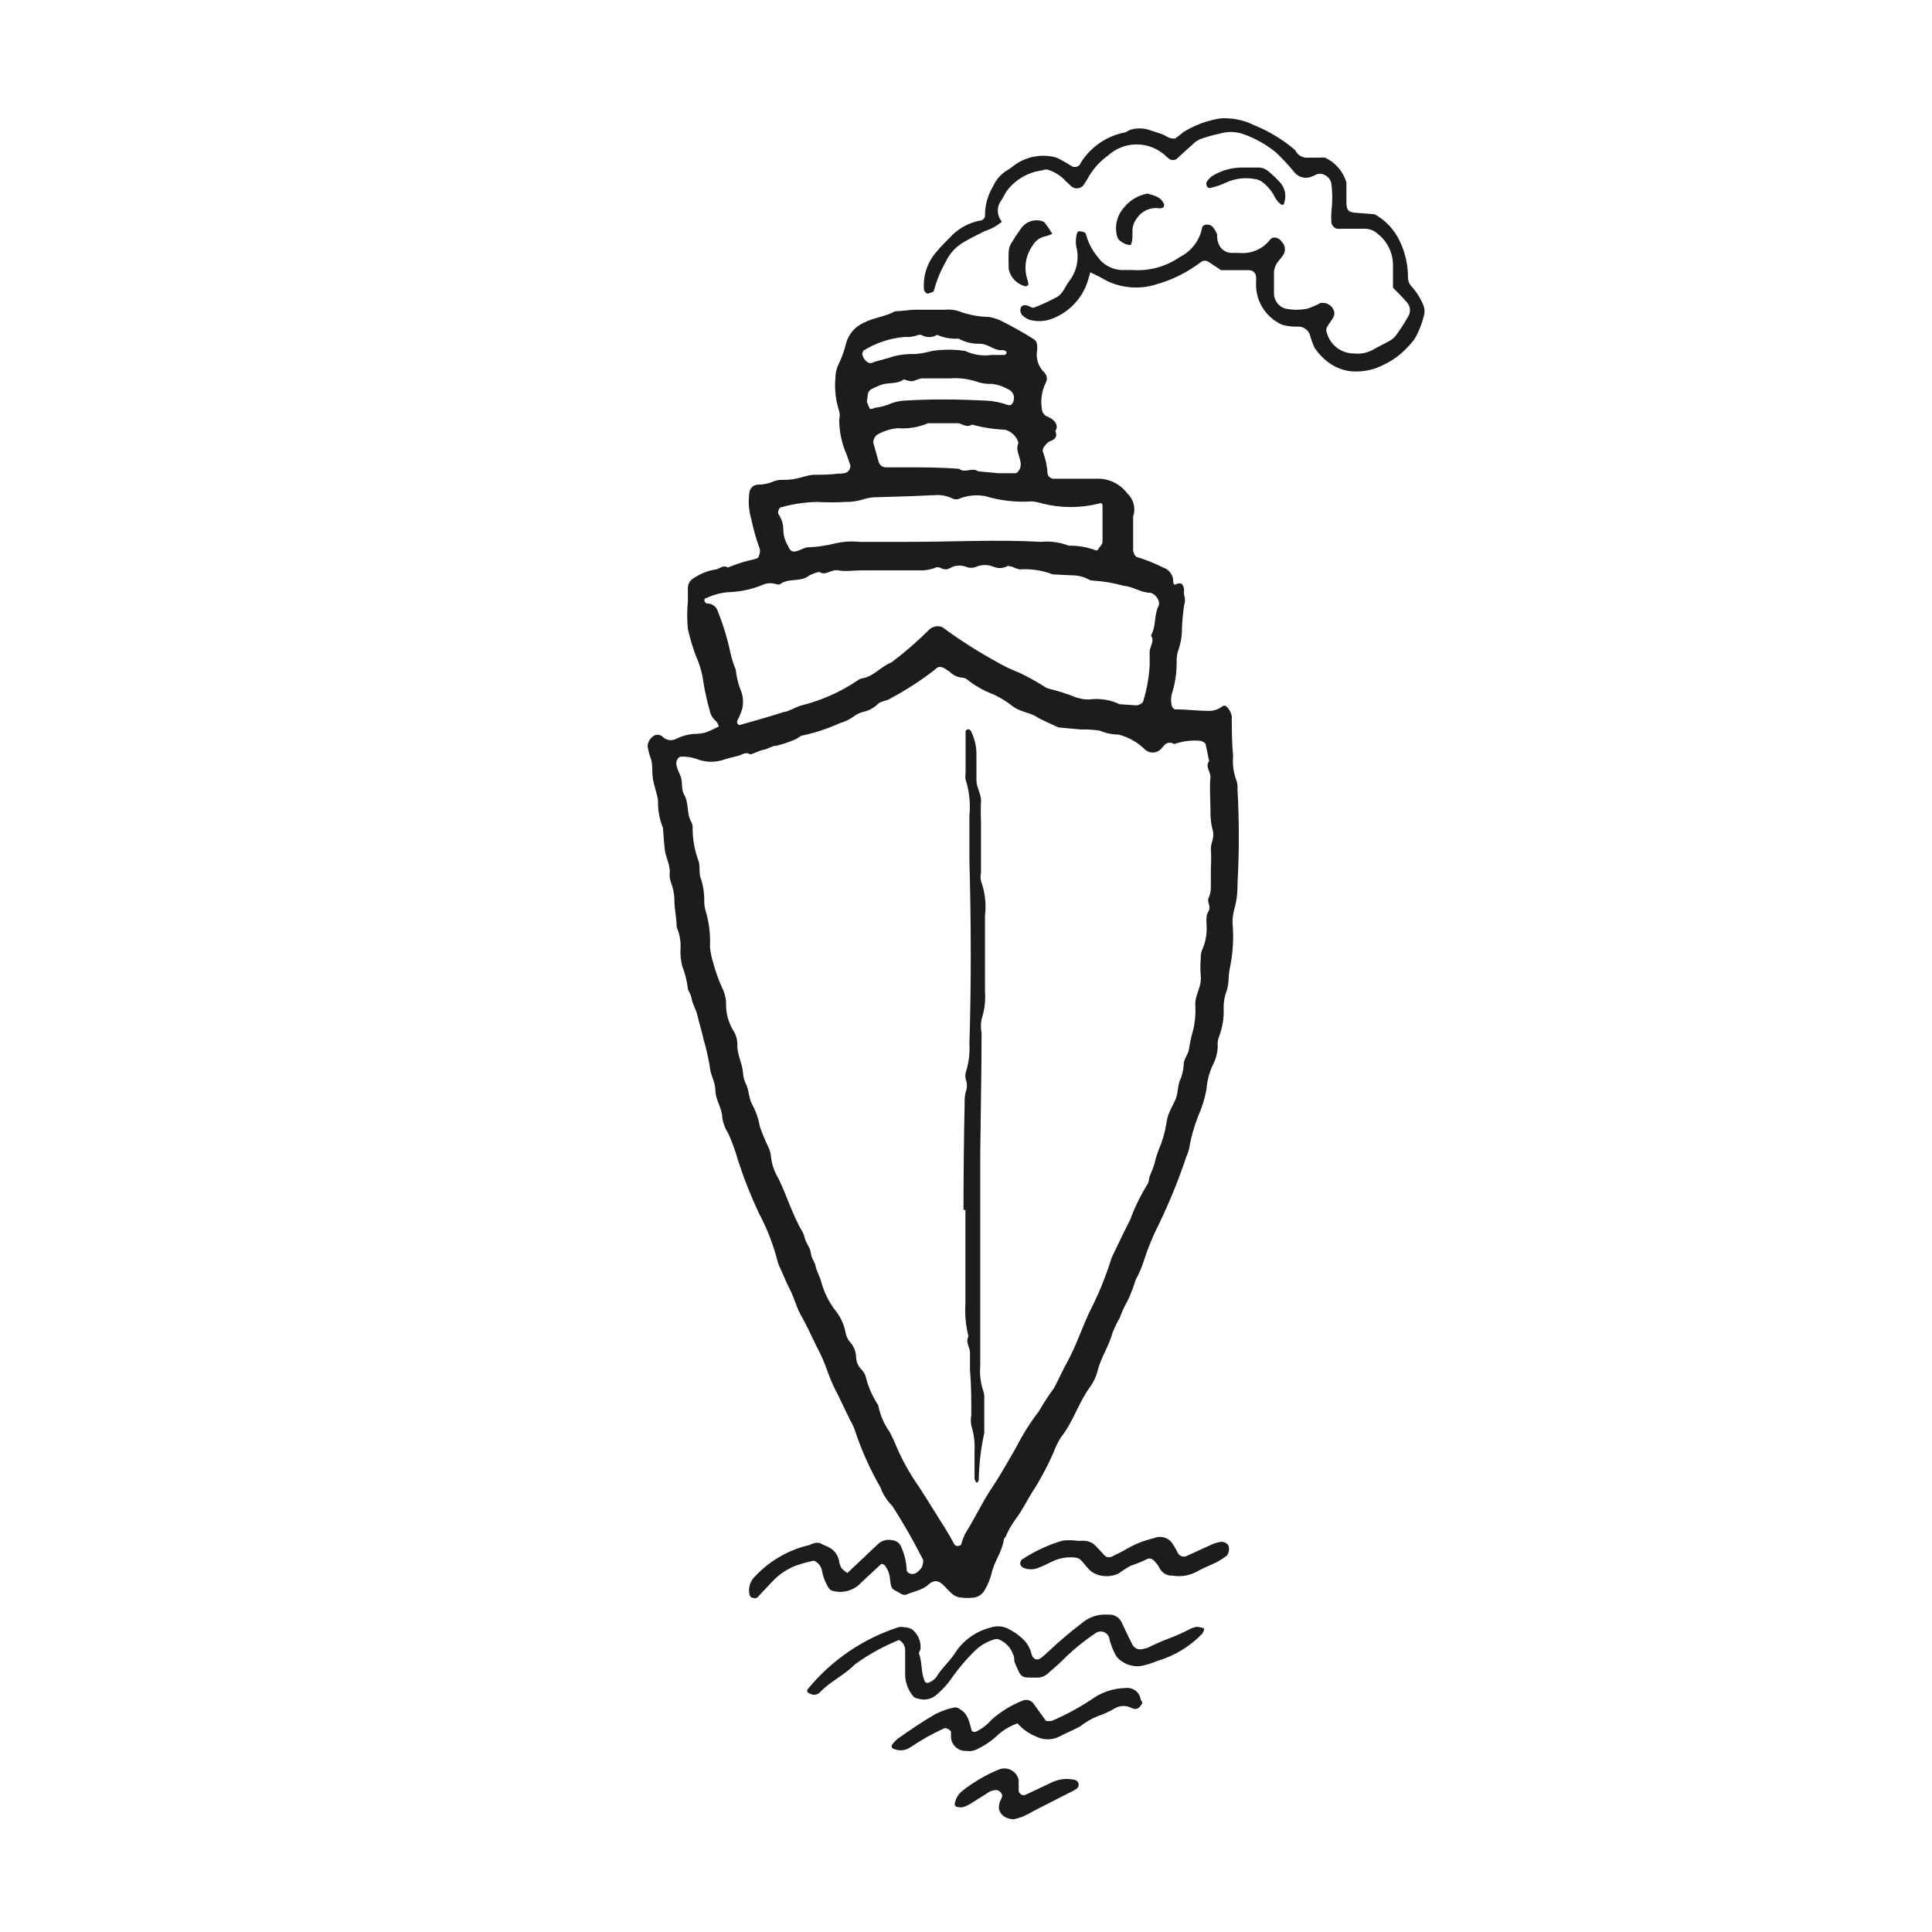 <?xml version="1.0" encoding="UTF-8"?>
<!-- Uploaded to: ICON Repo, www.svgrepo.com, Generator: ICON Repo Mixer Tools -->
<svg width="800px" height="800px" version="1.1" viewBox="144 144 512 512" xmlns="http://www.w3.org/2000/svg">
 <g fill="#1c1c1a">
  <path d="m359.7 557.59c-1.711 0.355-3.394 0.824-5.039 1.41-2.316 0.949-4.398 2.391-6.098 4.234-1.16 1.309-2.418 2.519-3.578 3.828h0.004c-0.309 0.43-0.871 0.594-1.363 0.402-0.754 0-1.059-0.656-1.109-1.664h0.004c-0.113-1.508 0.461-2.988 1.559-4.027 3.762-4.031 8.609-6.887 13.957-8.215 0.504 0 0.906-0.402 1.41-0.504 0.676-0.289 1.441-0.289 2.117 0 0.656 0.402 1.359 0.605 2.016 0.957 1.367 0.66 2.367 1.898 2.719 3.375 0.102 0.738 0.32 1.453 0.656 2.117 0.469 0.531 1.012 0.988 1.613 1.359l8.262-7.809c0.957-0.816 2.238-1.148 3.477-0.906 0.988 0.047 1.883 0.598 2.367 1.461 0.961 2.019 1.512 4.215 1.613 6.449 0 0.906 1.512 1.359 2.367 0.855 0.215-0.109 0.418-0.246 0.605-0.402 0.387-0.316 0.727-0.691 1.004-1.109 0.199-0.426 0.32-0.887 0.355-1.359 0.062-0.23 0.062-0.473 0-0.703-2.461-4.875-5.168-9.617-8.113-14.211-1.434-1.418-2.535-3.137-3.223-5.035-2.766-4.793-5.027-9.859-6.75-15.117-0.336-0.926-0.758-1.82-1.262-2.668-1.059-2.215-2.168-4.484-3.223-6.699-1.066-1.961-1.977-3.996-2.723-6.098-0.797-2.348-1.789-4.621-2.973-6.801-1.41-2.922-2.769-5.844-4.332-8.613-1.059-1.965-1.562-4.18-2.57-6.144-1.008-1.965-1.664-3.629-2.469-5.391v-0.004c-0.348-0.66-0.637-1.352-0.855-2.066-1.141-4.539-2.832-8.922-5.039-13.047-2.144-4.562-3.996-9.258-5.539-14.059-0.668-2.375-1.508-4.699-2.519-6.953-0.812-1.254-1.363-2.656-1.613-4.129 0-2.57-1.762-4.684-1.812-7.203-0.051-2.519-1.359-4.231-1.512-6.5-0.406-2.453-0.961-4.875-1.664-7.258-0.453-2.168-1.16-4.281-1.664-6.449-0.301-1.41-1.211-2.672-1.461-4.18-0.25-1.512-0.855-1.812-1.008-2.769h0.004c-0.262-2.039-0.77-4.035-1.512-5.945-0.363-1.449-0.516-2.941-0.453-4.434 0.152-2.004-0.195-4.012-1.008-5.844 0-2.215-0.504-4.434-0.605-6.699v-0.004c0.039-1.719-0.254-3.43-0.855-5.039-0.367-0.926-0.488-1.934-0.355-2.922 0-2.117-1.059-3.828-1.309-5.742-0.25-1.914-0.352-3.981-0.504-5.945-0.949-2.297-1.398-4.769-1.309-7.254-0.301-1.965-1.059-3.828-1.359-5.742-0.301-1.914 0-3.477-0.453-5.039h-0.004c-0.438-1.16-0.758-2.356-0.957-3.578 0.078-1.258 0.828-2.375 1.965-2.922 0.719-0.266 1.523-0.086 2.066 0.453 0.93 0.895 2.316 1.117 3.477 0.555 1.562-0.805 3.281-1.27 5.039-1.359 0.988 0.008 1.973-0.129 2.922-0.402 1.168-0.457 2.312-0.98 3.426-1.562-0.129-0.453-0.332-0.879-0.605-1.262-0.988-0.773-1.652-1.887-1.863-3.121-0.676-2.371-1.215-4.773-1.613-7.207-0.305-2.457-0.984-4.852-2.016-7.102-0.859-2.32-1.566-4.691-2.113-7.106-0.242-2.481-0.242-4.977 0-7.457v-3.727c0.105-1.012 0.711-1.898 1.609-2.367 1.656-1.117 3.527-1.871 5.492-2.219 1.16 0 2.117-1.41 3.477-0.555 1.359-0.504 2.719-1.059 4.133-1.461 1.41-0.402 2.418-0.555 3.578-0.957 0.352 0 0.605-0.754 0.707-1.211l-0.004 0.004c0.156-0.477 0.156-0.988 0-1.461-0.93-2.562-1.668-5.191-2.219-7.859-0.633-2.156-0.801-4.422-0.504-6.652 0-1.289 1.031-2.34 2.32-2.367 1.238 0.008 2.469-0.215 3.625-0.656 0.668-0.312 1.383-0.516 2.117-0.602 1.461 0 2.973 0 4.484-0.352 1.512-0.352 2.871-0.855 4.332-1.008 2.215 0 4.484 0 6.699-0.301 0.754 0 1.461 0 2.215-0.301l0.004-0.004c0.629-0.387 1.012-1.074 1.008-1.816-0.301-0.957-0.656-1.863-0.957-2.82-1.32-2.949-2.008-6.141-2.016-9.371 0.18-0.727 0.18-1.488 0-2.215-0.93-2.84-1.273-5.84-1.008-8.816 0.008-1.238 0.281-2.457 0.805-3.578 0.867-1.77 1.543-3.629 2.016-5.543 0.629-2.441 2.336-4.465 4.637-5.492 2.672-1.41 5.742-1.613 8.363-3.074 1.715 0 3.477-0.352 5.039-0.402h8.211c1.242-0.133 2.496 0.004 3.676 0.406 2.566 0.957 5.273 1.469 8.012 1.508 0.969 0.188 1.914 0.473 2.82 0.859 3.09 1.527 6.098 3.207 9.02 5.035 0.406 0.27 0.695 0.688 0.805 1.16 0.125 0.734 0.125 1.484 0 2.219-0.238 2.019 0.488 4.039 1.965 5.441 0.742 0.73 0.887 1.875 0.355 2.769-1.094 2.234-1.43 4.762-0.957 7.203 0.117 0.746 0.613 1.375 1.309 1.664 0.457 0.195 0.895 0.43 1.309 0.703 1.008 0.805 1.762 1.812 0.906 3.176 0.605 1.41 0 2.215-1.359 2.672-0.453 0.199-0.852 0.512-1.156 0.906-0.504 0.555-1.059 1.309-0.754 2.016h-0.004c0.707 1.836 1.113 3.773 1.211 5.742 0.176 0.73 0.809 1.266 1.559 1.309h11.188c3.289-0.199 6.457 1.281 8.414 3.93 1.66 1.539 2.25 3.91 1.512 6.047v8.969c0 0.656 0.555 1.715 1.059 1.812h-0.004c2.371 0.738 4.68 1.664 6.902 2.769 1.684 0.551 2.781 2.164 2.672 3.93 0 0 0 0.402 0.352 0.656 0.441-0.227 0.918-0.363 1.41-0.402 0.805 0 0.957 0.957 1.109 1.613-0.047 0.484-0.047 0.973 0 1.461 0.32 0.91 0.32 1.906 0 2.82-0.285 1.969-0.469 3.953-0.555 5.945 0.027 1.988-0.297 3.965-0.957 5.844-0.328 0.938-0.484 1.93-0.453 2.922 0.051 2.992-0.391 5.969-1.309 8.816-0.23 0.961-0.23 1.961 0 2.922 0 0.402 0.555 1.059 0.855 1.059 2.973 0 5.945 0.402 8.918 0.402 1.266 0.043 2.512-0.348 3.527-1.109 0.504-0.402 0.855-0.352 1.258 0 0.727 0.684 1.207 1.586 1.359 2.57 0 3.477 0 6.953 0.352 10.48h0.004c-0.207 2.238 0.102 4.496 0.906 6.598 0.23 0.715 0.312 1.469 0.25 2.219 0.469 8.391 0.469 16.801 0 25.191 0.047 2.246-0.242 4.488-0.855 6.648-0.332 1.199-0.484 2.438-0.453 3.68 0.34 3.785 0.133 7.606-0.605 11.336-0.266 1.207-0.418 2.438-0.453 3.676-0.039 0.992-0.207 1.977-0.504 2.922-0.543 1.398-0.816 2.887-0.805 4.383 0.145 2.734-0.305 5.465-1.312 8.012-0.246 0.711-0.332 1.469-0.25 2.215-0.027 1.762-0.477 3.488-1.309 5.039-0.941 2.016-1.504 4.184-1.664 6.398-0.445 2.43-1.172 4.797-2.168 7.055-1.113 2.758-1.926 5.629-2.418 8.562-0.156 0.73-0.391 1.441-0.703 2.117-2.039 6.109-4.465 12.082-7.254 17.887-1.66 3.234-3.043 6.606-4.133 10.074-0.531 1.645-1.223 3.231-2.066 4.738-0.574 1.895-1.281 3.746-2.117 5.539-0.859 1.496-1.586 3.062-2.164 4.688-0.746 1.27-1.387 2.602-1.914 3.981-0.906 3.375-2.922 6.297-3.828 9.621-0.387 1.688-1.105 3.281-2.117 4.688-3.125 4.281-4.484 9.32-7.66 13.25-0.797 1.25-1.457 2.582-1.965 3.981-1.383 3.176-2.984 6.258-4.785 9.219-1.965 2.871-3.375 6.047-5.492 8.816-0.859 1.203-1.602 2.484-2.215 3.828 0 0.453-0.656 0.855-0.707 1.309-0.453 3.273-2.621 5.894-3.273 9.07-0.387 1.422-0.941 2.793-1.664 4.082-0.551 1.152-1.617 1.973-2.871 2.215-1.223 0.152-2.457 0.152-3.676 0-0.738-0.066-1.438-0.348-2.016-0.805-0.957-0.754-1.762-1.762-2.672-2.621-0.906-0.855-2.215-1.512-3.828 0-1.613 1.512-4.031 1.812-6.047 2.719-0.301 0-0.957 0-1.309-0.352-2.215-1.359-2.469-0.656-2.82-3.879-0.09-1.238-0.523-2.426-1.262-3.426-0.352-0.453-0.906-0.707-1.211-0.402-1.613 1.512-3.273 3.074-5.039 4.684h0.004c-1.852 2.117-4.723 3.027-7.457 2.371-0.48-0.07-0.914-0.324-1.207-0.707-0.984-1.527-1.637-3.242-1.918-5.039-0.312-1.039-1.066-1.887-2.062-2.316zm64.789-220.82-0.656-0.301c-1.762-0.855-3.629-1.562-5.34-2.621-1.715-1.059-4.231-1.211-6.098-2.672v0.004c-1.555-1.227-3.246-2.273-5.035-3.125-2.551-0.941-4.93-2.285-7.055-3.981-0.391-0.305-0.867-0.48-1.359-0.504-1.25-0.094-2.414-0.652-3.277-1.562l-0.703-0.453c-1.41-1.008-2.266-1.16-3.324 0-3.707 2.871-7.648 5.414-11.789 7.609-0.957 0.656-2.418 0.555-3.324 1.512h-0.004c-1.09 1.031-2.453 1.73-3.93 2.016-0.949 0.285-1.836 0.746-2.617 1.359-1.016 0.699-2.141 1.23-3.328 1.562-3.152 1.422-6.445 2.519-9.824 3.273-0.707 0-1.258 0.754-1.965 1.008-1.621 0.73-3.305 1.301-5.035 1.711-1.211 0-2.316 0.906-3.527 1.109-1.211 0.203-2.266 0.957-3.477 1.211-1.309-0.855-2.316 0.25-3.477 0.453-1.207 0.254-2.402 0.574-3.578 0.957-2.141 0.719-4.457 0.719-6.598 0-1.16-0.457-2.387-0.727-3.629-0.809h-1.109c-0.605 0-1.16 0.906-1.211 1.562 0 1.613 0.957 2.769 1.309 4.18 0.352 1.41 0 3.023 0.805 4.383 1.309 2.215 0.555 5.039 1.863 7.152l0.008 0.004c0.234 0.453 0.355 0.953 0.352 1.461-0.031 2.992 0.48 5.961 1.512 8.766 0.605 1.562 0 3.477 0.754 5.039 0.59 1.891 0.863 3.867 0.809 5.844 0.004 0.75 0.105 1.496 0.301 2.219 0.973 3.18 1.383 6.504 1.211 9.824 0.152 1.473 0.457 2.922 0.906 4.332 0.574 2.137 1.312 4.227 2.215 6.246 0.695 1.309 1.09 2.754 1.16 4.234-0.09 2.484 0.523 4.945 1.762 7.102 0.863 1.238 1.289 2.727 1.211 4.234 0 2.57 1.359 4.734 1.512 7.254 0.059 0.996 0.316 1.973 0.754 2.871 0.906 1.762 0.707 3.828 1.762 5.644h0.004c0.941 1.742 1.59 3.633 1.914 5.59 0.641 1.875 1.398 3.711 2.266 5.492 0.328 0.668 0.547 1.383 0.656 2.117 0.188 2.231 0.895 4.387 2.066 6.297 2.266 4.684 3.727 9.723 6.398 14.207 0.234 0.441 0.406 0.918 0.504 1.41 0.352 1.461 1.461 2.57 1.664 4.133s1.059 2.266 1.258 3.477c0.203 1.211 1.16 2.769 1.512 4.18 0.703 2.621 1.902 5.082 3.523 7.254 1.434 1.715 2.422 3.758 2.875 5.945 0.129 0.992 0.547 1.922 1.207 2.672 1.004 1.129 1.574 2.574 1.613 4.082 0.066 1.23 0.59 2.398 1.461 3.273 0.539 0.523 0.922 1.188 1.109 1.914 0.652 2.656 1.762 5.176 3.273 7.457 0.516 2.613 1.582 5.086 3.125 7.254 0.555 1.109 1.109 2.215 1.562 3.375h-0.004c1.652 3.887 3.715 7.586 6.148 11.035 1.613 2.469 3.176 5.039 4.734 7.508 1.562 2.469 3.223 5.039 4.586 7.656 0.266 0.457 0.836 0.633 1.309 0.402 0 0 0.504 0 0.555-0.402 0.262-0.934 0.598-1.844 1.008-2.719 2.519-3.981 4.484-8.262 7.106-12.191 2.621-3.93 4.383-7.203 6.5-10.832l-0.004-0.004c1.68-3.32 3.672-6.477 5.945-9.418 1.227-2.144 2.57-4.211 4.031-6.199 1.309-2.418 2.418-5.039 3.727-7.305 2.215-4.133 3.68-8.613 5.691-12.898h0.004c2.269-4.398 4.156-8.98 5.644-13.703 0.141-0.469 0.328-0.926 0.551-1.359 1.512-3.125 2.973-6.246 4.586-9.371 1.184-3.258 2.703-6.379 4.535-9.32 0.402-0.504 0.402-1.41 0.605-2.117 0.496-1.133 0.934-2.293 1.309-3.477 0.27-1.199 0.625-2.375 1.059-3.527 0.992-2.25 1.688-4.621 2.066-7.051 0.121-0.988 0.375-1.953 0.754-2.871 0.555-1.359 1.41-2.672 1.863-4.031s0.402-2.973 0.906-4.332c0.629-1.348 0.988-2.801 1.059-4.285 0-1.613 1.211-2.719 1.41-4.18 0.254-1.703 0.621-3.387 1.109-5.039 0.516-2.262 0.703-4.586 0.555-6.902 0-2.57 1.715-4.637 1.461-7.254-0.141-1.676-0.141-3.363 0-5.039-0.027-0.742 0.109-1.48 0.402-2.164 0.797-1.793 1.191-3.734 1.16-5.695 0-1.461-0.352-3.125 0.453-4.383 0.805-1.258-0.352-2.367 0-3.426 0.434-0.895 0.656-1.879 0.656-2.871v-3.727-1.512-0.004c0.102-1.676 0.102-3.359 0-5.035 0-1.715 1.109-3.176 0.453-5.039-0.41-1.648-0.598-3.34-0.555-5.039 0-2.973-0.301-5.996 0-8.969 0-1.461-1.461-2.769-0.352-4.231l-0.906-4.332c0-0.504-1.059-1.059-1.762-1.059h-0.004c-2.238-0.16-4.488 0.148-6.602 0.906-0.84-0.605-2.012-0.453-2.668 0.352-0.305 0.398-0.641 0.77-1.008 1.109-1.148 1.027-2.883 1.027-4.031 0-1.93-1.934-4.352-3.309-7.004-3.981-1.73-0.02-3.441-0.379-5.035-1.059-1.668-0.246-3.356-0.344-5.039-0.301zm-72.902-4.082c1.16 0 2.82-1.109 4.684-1.715l0.004 0.004c5.293-1.312 10.32-3.527 14.859-6.551 0.379-0.32 0.828-0.543 1.312-0.652 3.125-0.453 5.039-3.223 7.809-4.231v-0.004c3.562-2.676 6.93-5.606 10.074-8.766 0.941-0.824 2.273-1.039 3.426-0.555 4.406 3.25 9.02 6.211 13.805 8.867 2.125 1.258 4.348 2.336 6.652 3.227 2.449 1.176 4.82 2.504 7.102 3.981 0.457 0.18 0.93 0.312 1.41 0.402 1.914 0.504 3.797 1.109 5.644 1.812 1.363 0.602 2.844 0.895 4.332 0.855 2.734-0.355 5.516 0.078 8.012 1.262l4.434 0.301c0.605 0 1.762-0.605 1.812-1.059 0.941-3.078 1.516-6.258 1.715-9.469v-3.727c0-1.258 1.41-2.769 0.352-4.281 1.41-2.418 0.754-5.34 2.016-7.859 0.504-0.957-0.504-2.672-1.461-3.125 0 0-0.453-0.301-0.656-0.301-2.519 0-4.637-1.664-7.152-1.863v-0.004c-2.617-0.738-5.301-1.195-8.012-1.363-0.5 0.012-0.992-0.129-1.41-0.402-1.344-0.676-2.828-1.023-4.332-1.008l-5.039-0.25c-2.789-1.082-5.785-1.531-8.766-1.312-0.715-0.172-1.41-0.426-2.066-0.754-0.453 0-1.059-0.352-1.41 0-1.121 0.512-2.406 0.512-3.527 0-1.41-0.539-2.973-0.539-4.383 0-0.891 0.414-1.918 0.434-2.82 0.051-1.434-0.527-3.027-0.383-4.336 0.402-0.676 0.359-1.488 0.359-2.164 0-0.414-0.234-0.891-0.324-1.359-0.25-1.141 0.465-2.352 0.738-3.578 0.805h-16.426c-2.016 0-3.981 0.352-5.996 0s-3.273 1.562-5.039 0.402h0.004c-0.953 0.199-1.871 0.535-2.723 1.008-2.316 1.812-5.492 0.504-7.758 2.316h-0.707c-1.148-0.438-2.422-0.438-3.574 0-2.731 1.176-5.648 1.859-8.617 2.016-2.234 0.07-4.43 0.602-6.449 1.562-0.605 0-0.754 0.656-0.504 1.008s0.352 0.453 0.555 0.453c1.301-0.043 2.469 0.781 2.871 2.016 1.473 3.672 2.617 7.465 3.426 11.336 0.34 1.445 0.797 2.859 1.363 4.231 0.168 1.723 0.559 3.418 1.156 5.039 0.734 1.574 0.945 3.336 0.605 5.039-0.309 1.176-0.766 2.312-1.359 3.375-0.086 0.227-0.086 0.477 0 0.703 0.301 0.605 0.656 0.504 1.211 0.301 3.473-0.953 6.801-1.91 10.98-3.223zm33.301-57.18-8.211 0.25c-1.246-0.031-2.488 0.141-3.676 0.504-1.625 0.535-3.328 0.793-5.039 0.758-2.484 0.145-4.973 0.145-7.457 0-3.203 0.066-6.387 0.539-9.473 1.41-0.555 0-1.059 1.309-0.707 1.863h0.004c0.84 1.23 1.281 2.691 1.258 4.184 0.043 1.496 0.477 2.953 1.262 4.231 0.656 1.512 1.211 1.762 2.871 1.16 0.668-0.32 1.355-0.59 2.062-0.809 2.484-0.074 4.949-0.41 7.359-1.008 2.172-0.527 4.422-0.684 6.648-0.453h7.457 5.641c11.688 0 23.328-0.656 35.016 0 2.481-0.238 4.984 0.105 7.305 1.008 2.477-0.043 4.938 0.383 7.258 1.262 0 0 0.504 0 0.605-0.352 0.102-0.352 1.109-1.211 1.109-1.863v-9.672c0-0.707-0.453-0.707-1.059-0.504l-0.004-0.004c-4.832 1.195-9.879 1.195-14.711 0-0.938-0.285-1.898-0.488-2.871-0.605-4.215 0.297-8.449-0.18-12.496-1.41-2.215-0.391-4.492-0.184-6.598 0.605-0.66 0.355-1.457 0.355-2.117 0-1.348-0.648-2.84-0.941-4.332-0.859zm23.73-6.098h4.484c0.555 0 1.16-0.957 1.309-1.562 0.555-2.215-1.562-4.231-0.504-6.5v0.004c-0.492-1.711-1.852-3.031-3.574-3.477-2.965-0.117-5.906-0.574-8.77-1.363-1.258 0.855-2.316 0-3.426-0.352h-8.211c-2.523 1.082-5.273 1.531-8.012 1.312-1.977 0.172-3.887 0.793-5.59 1.812-0.551 0.508-0.879 1.215-0.906 1.965l1.41 5.039c0.223 0.992 1.152 1.66 2.164 1.559h5.039c4.734 0 9.473 0 14.156 0.402 1.512 1.258 3.426-0.504 5.039 0.656zm-34.812-18.793c0.195 0.613 0.449 1.203 0.754 1.766 0 0 0.805 0 1.258-0.301l0.004-0.004c1.219-0.156 2.418-0.445 3.578-0.855 1.344-0.621 2.797-0.98 4.281-1.059 7.203-0.453 14.41-0.352 21.613 0 1.977 0.094 3.934 0.484 5.793 1.16 0.246 0.086 0.512 0.086 0.758 0 0.219-0.105 0.398-0.281 0.504-0.504 0.395-0.633 0.488-1.41 0.254-2.121-0.23-0.711-0.77-1.281-1.465-1.555-1.301-0.758-2.738-1.238-4.231-1.414-1.246 0.055-2.488-0.098-3.68-0.453-2.336-0.844-4.828-1.188-7.305-1.008h-7.457c-0.957 0-1.863 0.656-2.82 0.754v0.004c-0.73-0.055-1.441-0.223-2.117-0.504-1.715 1.309-3.828 0.805-5.691 1.359-0.941 0.309-1.852 0.695-2.723 1.16-0.688 0.293-1.141 0.965-1.156 1.711-0.102 0.605-0.152 1.109-0.254 1.863zm32.648-12.543h3.625s0.453 0 0.605-0.402c0.152-0.402 0-0.605-0.605-0.855-0.25-0.047-0.504-0.047-0.754 0-2.016 0-3.578-1.762-5.644-1.715-1.969 0.059-3.918-0.41-5.641-1.359-1.953 0.129-3.906-0.215-5.695-1.008-1.301 0.789-2.93 0.789-4.231 0h-0.656c-1.148 0.465-2.391 0.656-3.625 0.555-3.941 0.309-7.742 1.57-11.086 3.676 0 0 0 0.402-0.25 0.605 0 1.359 1.512 3.125 2.672 2.57 1.16-0.555 3.777-1.008 5.644-1.715h-0.004c1.91-0.473 3.875-0.676 5.844-0.605 1.465-0.148 2.91-0.418 4.332-0.805 2.922-0.457 5.894-0.457 8.816 0 2.043 0.961 4.305 1.344 6.551 1.109z"/>
  <path d="m432.95 216.16-0.605 2.066v-0.004c-1.355 4.57-4.711 8.273-9.121 10.078-2.062 0.91-4.387 1.055-6.547 0.402-0.676-0.285-1.293-0.695-1.816-1.211-0.465-0.582-0.582-1.371-0.301-2.062 0.293-0.453 0.844-0.656 1.359-0.504 0.707 0 1.562 0.805 2.117 0.605v-0.004c2.086-0.816 4.121-1.758 6.098-2.82 0.629-0.398 1.16-0.93 1.559-1.562 0.605-0.805 0.957-1.762 1.562-2.519v0.004c1.898-2.363 2.691-5.43 2.168-8.414-0.418-1.434-0.418-2.953 0-4.383 0 0 0.301-0.555 0.453-0.555 0.48 0.008 0.957 0.094 1.41 0.25 0.242 0.098 0.43 0.301 0.504 0.555 0.57 2.16 1.602 4.172 3.023 5.894 1.414 2.098 3.723 3.418 6.246 3.578h2.973c4.508 0.34 8.992-0.891 12.695-3.477 2.957-1.488 5.086-4.227 5.793-7.457 0-1.309 2.066-1.461 2.922-0.402h0.004c0.469 0.574 0.844 1.219 1.105 1.914 0 0.707 0 1.512 0.301 2.215h0.004c0.426 1.469 1.703 2.527 3.223 2.672h2.219c3.195 0.355 6.344-0.98 8.312-3.527 0.605-0.805 1.762-0.656 2.57 0h-0.004c0.363 0.352 0.684 0.738 0.957 1.16 0.508 0.871 0.508 1.949 0 2.82-0.41 0.621-0.863 1.207-1.359 1.762-0.648 0.773-1.051 1.719-1.156 2.723v5.996c0.086 1.773 1.273 3.301 2.973 3.828 1.961 0.406 3.984 0.406 5.941 0 1.164-0.395 2.293-0.883 3.379-1.461 0.844-0.176 1.723 0.008 2.43 0.504 0.707 0.496 1.176 1.262 1.297 2.117-0.012 0.48-0.152 0.949-0.402 1.359-0.504 0.855-1.16 1.613-1.613 2.469-0.18 0.453-0.18 0.957 0 1.41 0.867 3.238 3.801 5.492 7.156 5.492 1.738 0.211 3.496-0.121 5.035-0.957 1.461-0.906 3.074-1.562 4.586-2.469 0.656-0.383 1.223-0.895 1.664-1.512 1.172-1.617 2.246-3.297 3.223-5.039 0.613-1.145 0.453-2.547-0.402-3.527-1.109-1.309-2.367-2.519-3.727-3.93v-5.793h-0.004c0.059-3.297-1.434-6.43-4.027-8.465-0.918-0.855-2.121-1.344-3.375-1.359h-5.996c-0.488 0.039-0.977 0.039-1.461 0-0.734-0.219-1.293-0.816-1.461-1.562-0.074-0.988-0.074-1.98 0-2.973 0.309-2.477 0.309-4.981 0-7.457-0.203-1.004-0.879-1.848-1.816-2.266-0.426-0.25-0.918-0.355-1.41-0.301-0.707 0-1.359 0.555-2.066 0.754-1.66 0.691-3.578 0.148-4.633-1.309-1.465-1.77-3.027-3.453-4.688-5.039-2.691-2.219-5.762-3.926-9.066-5.039-1.938-0.598-4.008-0.598-5.945 0-1.711 0.348-3.394 0.82-5.039 1.41-0.691 0.281-1.324 0.691-1.863 1.211-1.512 1.309-2.922 2.672-4.434 4.031-0.617 0.445-1.449 0.445-2.066 0-0.605-0.453-1.109-1.059-1.715-1.461h0.004c-4.328-3.344-10.43-3.09-14.461 0.602-2.234 1.598-4.078 3.684-5.391 6.098-0.238 0.441-0.508 0.859-0.805 1.262-0.316 0.691-0.953 1.18-1.703 1.301-0.75 0.121-1.512-0.141-2.027-0.699-0.754-0.656-1.461-1.359-2.168-2.066h0.004c-1.133-0.977-2.453-1.715-3.879-2.164-0.516-0.086-1.043-0.016-1.512 0.199-3.738 0.492-7.117 2.473-9.371 5.492-0.555 0.855-0.957 1.762-1.512 2.57-1.207 1.684-1.102 3.977 0.25 5.543-1.285 1.086-2.777 1.906-4.383 2.418-2.016 1.008-4.031 1.965-5.945 3.125-1.98 1.188-3.559 2.941-4.535 5.035-1.363 2.375-2.414 4.914-3.121 7.559-0.07 0.238-0.234 0.438-0.453 0.555-0.453 0-0.957 0.453-1.359 0.352-0.438-0.195-0.758-0.59-0.859-1.059-0.309-3.68 0.91-7.324 3.375-10.074 1.109-1.359 2.367-2.57 3.578-3.828 2.043-2.207 4.719-3.723 7.66-4.336 0.805 0 1.562-0.605 1.562-1.309h-0.004c-0.031-2.734 0.699-5.422 2.117-7.758 0.797-1.836 2.156-3.371 3.879-4.383 0.855-0.453 1.613-1.211 2.418-1.715 2.762-1.773 6.09-2.441 9.32-1.863 0.723 0.125 1.422 0.363 2.066 0.707 1.109 0.555 2.168 1.258 3.223 1.863h0.004c0.66 0.371 1.488 0.246 2.012-0.305 0.402-0.605 0.707-1.309 1.211-1.863 2.555-3.418 6.258-5.797 10.43-6.699 0.707 0 1.359-0.707 2.066-0.855 1.449-0.387 2.981-0.387 4.434 0l3.527 1.16c1.16 0.352 2.066 1.461 3.727 1.211 0.555-0.453 1.359-1.008 2.117-1.664l-0.004-0.004c2.441-1.516 5.113-2.621 7.91-3.273 1.195-0.34 2.441-0.477 3.68-0.402 2.488 0.082 4.926 0.703 7.152 1.812 3.918 1.582 7.555 3.777 10.781 6.5 0.172 0.176 0.309 0.379 0.406 0.602 0.691 1.059 1.914 1.645 3.172 1.512h2.973c0.504-0.059 1.008-0.059 1.512 0 2.723 1.285 4.773 3.668 5.644 6.551v2.215 2.973c0 2.215 0.504 2.719 2.469 2.871l5.039 0.402-0.004 0.004c2.918 1.621 5.246 4.125 6.652 7.152 1.395 2.91 2.133 6.094 2.164 9.32-0.07 1.012 0.297 2 1.008 2.723 1.324 1.484 2.383 3.191 3.125 5.039 0.336 0.945 0.336 1.977 0 2.922-0.297 1.207-0.703 2.387-1.211 3.523-0.355 0.922-0.812 1.801-1.359 2.621-0.609 0.777-1.266 1.516-1.965 2.219-1.715 1.801-3.746 3.269-5.996 4.332-2.644 1.391-5.633 2-8.613 1.762-2.231-0.23-4.356-1.066-6.148-2.418-1.398-1.043-2.609-2.32-3.574-3.777-0.523-1.121-0.945-2.285-1.262-3.477-0.414-1.207-1.5-2.055-2.769-2.168-1.258 0-2.519 0-3.727-0.301h-0.004c-0.719-0.121-1.41-0.395-2.012-0.805-3.758-2.188-5.977-6.293-5.746-10.633 0.027-0.504 0.027-1.008 0-1.512-0.078-1.008-0.953-1.77-1.965-1.711h-7.305l-3.273-2.168c-0.613-0.461-1.457-0.461-2.066 0-3.551 2.719-7.586 4.734-11.891 5.945-4.164 1.305-8.664 1.035-12.645-0.754-0.906-0.402-1.715-0.957-2.621-1.41z"/>
  <path d="m382.27 578.6c-4.164 1.68-8.109 3.859-11.738 6.5-2.769 2.871-6.551 4.484-9.27 7.406h-0.004c-0.543 0.535-1.324 0.746-2.062 0.555-0.457-0.141-0.883-0.363-1.262-0.656v-0.605c6.285-7.746 14.688-13.508 24.184-16.574 0.48-0.109 0.98-0.109 1.461 0 0.738 0.016 1.465 0.207 2.117 0.555 1.531 1.211 2.375 3.09 2.266 5.039 0 0.453-0.504 1.008-0.402 1.41 0.855 2.316 0.504 5.039 1.461 7.203 0.078 0.254 0.273 0.449 0.523 0.531 0.254 0.082 0.527 0.031 0.734-0.129 0.68-0.27 1.285-0.703 1.766-1.258 1.512-2.57 3.93-4.535 5.441-7.106 2.176-3.055 5.375-5.234 9.016-6.144 1.672-0.59 3.519-0.406 5.039 0.504 1.551 0.789 2.949 1.848 4.133 3.125 0.797 0.949 1.367 2.066 1.66 3.273 0.402 1.613 1.613 1.965 2.672 1.059s1.16-0.957 1.664-1.461c2.887-2.727 5.914-5.297 9.066-7.711 1.914-1.629 4.398-2.426 6.902-2.215 1.527-0.16 2.988 0.668 3.629 2.066 0.906 2.016 1.914 4.031 2.922 6.047v-0.004c0.551 0.855 1.586 1.258 2.57 1.008 0.477-0.082 0.949-0.199 1.41-0.352 2-1 4.051-1.891 6.144-2.668 1.848-0.711 3.648-1.535 5.391-2.469 0.461-0.168 0.934-0.301 1.41-0.406 0.605 0 2.117 0.301 2.016 0.605-0.09 0.457-0.281 0.887-0.555 1.262-3.289 3.394-7.402 5.875-11.938 7.203-1.145 0.48-2.324 0.867-3.527 1.16-1.957 0.492-4.027 0.125-5.695-1.008-0.621-0.387-1.168-0.883-1.609-1.461-0.891-1.574-1.535-3.273-1.914-5.039-0.281-0.695-0.875-1.215-1.602-1.402-0.723-0.191-1.496-0.023-2.078 0.445-2.668 1.781-5.18 3.789-7.508 5.996-1.562 1.613-3.223 3.074-5.039 4.637l0.004-0.004c-0.742 0.684-1.715 1.062-2.723 1.059-4.535 0-4.18 0.301-5.996-3.93-0.301-0.656 0-1.461-0.453-2.168-0.57-1.672-1.785-3.051-3.375-3.828-0.422-0.258-0.926-0.348-1.41-0.25-1.871 0.52-3.598 1.469-5.039 2.769-2.508 2.422-4.769 5.09-6.75 7.961-1.023 1.406-2.207 2.691-3.527 3.828-1.328 1.301-3.266 1.766-5.039 1.211-0.492-0.051-0.953-0.266-1.309-0.605-1.293-1.531-2.055-3.441-2.168-5.441v-6.699c0.035-1.168-0.586-2.258-1.609-2.824z"/>
  <path d="m421.21 600.06c0.504 0.074 1.012 0.074 1.512 0 3.656-1.566 7.164-3.453 10.48-5.644 2.621-1.926 5.769-3 9.02-3.074 1.785-0.27 3.492 0.832 3.981 2.57 0 0.453 0.352 0.906 0.555 1.41-0.656 1.059-1.309 2.066-2.871 1.309l-0.004 0.004c-1.34-0.707-2.941-0.707-4.281 0-1.473 0.898-3.047 1.625-4.684 2.164-1.688 0.676-3.266 1.59-4.688 2.723-1.715 0.957-3.578 1.664-5.34 2.621v-0.004c-2.016 1.066-4.43 1.066-6.449 0-1.84-0.754-3.477-1.926-4.785-3.426-2.144 0.727-4.09 1.934-5.695 3.527-1.512 1.344-3.207 2.461-5.035 3.324-0.887 0.453-1.891 0.613-2.871 0.453-2.09 0.09-3.871-1.492-4.031-3.574v-1.461c0-0.453-1.359-1.211-1.812-0.957h-0.004c-3.121 1.426-6.121 3.109-8.965 5.035-1.262 0.863-2.871 1.035-4.285 0.457-0.242-0.062-0.457-0.203-0.602-0.406-0.086-0.191-0.086-0.41 0-0.602 0.402-0.625 0.895-1.184 1.461-1.664 3.223-2.266 6.5-4.535 10.078-6.602h-0.004c1.598-0.797 3.289-1.391 5.039-1.762 0.352 0 0.906 0 1.309 0.402 2.266 1.16 2.621 3.426 3.223 5.543 0 0.504 0.707 0.656 1.258 0.453h0.004c1.566-0.766 2.953-1.848 4.082-3.176 2.43-2.133 5.207-3.836 8.211-5.035 0.945-0.379 2.023-0.141 2.723 0.602z"/>
  <path d="m429.72 552.35c0.688-0.062 1.379-0.062 2.066 0 0.723 0.117 1.41 0.395 2.016 0.805 1.109 1.008 2.066 2.168 3.074 3.223v0.004c0.633 0.391 1.43 0.391 2.062 0 1.309-0.656 2.672-1.309 3.93-2.066 2.16-1.223 4.484-2.121 6.902-2.672 1.836-0.824 3.996-0.156 5.039 1.562 0.543 0.824 1.031 1.684 1.461 2.57 0.441 0.594 1.195 0.871 1.914 0.703l7.305-3.324c0.684-0.27 1.395-0.453 2.117-0.555 0.75-0.043 1.473 0.301 1.914 0.906 0.348 0.934 0.195 1.977-0.402 2.773-0.785 0.59-1.609 1.129-2.469 1.609-1.762 0.906-3.68 1.562-5.391 2.57-1.98 1.09-4.269 1.48-6.5 1.109-1.539 0.082-2.965-0.801-3.574-2.219-0.23-0.438-0.52-0.848-0.859-1.207-0.805-1.059-1.562-1.41-2.57-0.855-1.336 0.645-2.715 1.199-4.129 1.66-1.086 0.598-2.133 1.273-3.125 2.016-2.051 0.996-4.445 0.996-6.5 0-0.66-0.344-1.246-0.824-1.711-1.41-0.707-0.707-1.258-1.562-1.965-2.215-0.379-0.332-0.859-0.527-1.359-0.555-1.996-0.23-4.016 0.082-5.844 0.906-1.309 0.656-2.672 1.309-4.082 1.863-1.188 0.438-2.492 0.438-3.68 0-0.434-0.152-0.781-0.48-0.957-0.906-0.094-0.469 0.035-0.953 0.355-1.309 3.324-2.207 6.957-3.902 10.781-5.039 1.387-0.184 2.797-0.168 4.18 0.051z"/>
  <path d="m412.75 626.11c-2.82 0-4.484-1.965-3.93-3.93 0-0.707 0.555-1.359 0.754-2.066 0.203-0.707-0.805-1.914-1.812-1.715-0.488 0.039-0.965 0.16-1.41 0.355l-5.039 3.176v-0.004c-0.629 0.402-1.305 0.723-2.016 0.957-0.48 0.113-0.98 0.113-1.461 0-0.555 0-0.957-0.504-0.805-0.957 0.223-1.234 0.863-2.352 1.812-3.172 3.051-2.453 6.445-4.438 10.074-5.894 1.043-0.355 2.188-0.254 3.148 0.285 0.965 0.539 1.648 1.461 1.891 2.535v2.973c0.176 0.746 0.914 1.215 1.664 1.059l7.356-3.477c1.836-0.812 3.887-1.008 5.844-0.555 0.473 0.098 0.855 0.449 0.992 0.91 0.137 0.465 0.008 0.969-0.336 1.305-0.59 0.453-1.23 0.824-1.914 1.109l-9.27 4.734-0.004 0.004c-1.078 0.625-2.188 1.199-3.324 1.711-0.727 0.258-1.465 0.477-2.215 0.656z"/>
  <path d="m422.87 205.98c-0.535 0.246-1.094 0.449-1.664 0.605-1.512 0.25-2.828 1.18-3.574 2.519-1.918 2.695-2.387 6.16-1.262 9.27 0 0.555 0.402 0.957 0 1.258-0.16 0.164-0.375 0.254-0.602 0.254-2.211-0.535-3.926-2.269-4.434-4.484-0.09-1.68-0.09-3.359 0-5.039 0.094-0.734 0.352-1.441 0.754-2.062 0.754-1.258 1.613-2.519 2.469-3.727v-0.004c1.117-1.633 3.09-2.461 5.039-2.117 0.492 0.051 0.953 0.266 1.309 0.605 0.719 0.93 1.375 1.906 1.965 2.922z"/>
  <path d="m473.55 188.4h4.332c0.73 0.09 1.426 0.367 2.016 0.805 1.148 0.93 2.227 1.938 3.227 3.023 1.391 1.465 1.855 3.578 1.207 5.492 0 0 0 0.504-0.402 0.555-0.246 0.012-0.484-0.078-0.656-0.254-0.543-0.473-1.004-1.035-1.359-1.66-0.746-1.562-1.852-2.926-3.223-3.981-0.559-0.48-1.238-0.793-1.965-0.906-2.672-0.535-5.445-0.199-7.91 0.957-1.34 0.621-2.742 1.094-4.184 1.41-0.453 0-0.805-0.301-0.906-0.805-0.102-0.504 0-0.555 0-0.707 0.359-0.625 0.84-1.172 1.41-1.613 2.516-1.582 5.441-2.387 8.414-2.316z"/>
  <path d="m443.63 208.95c-0.961-0.039-1.883-0.395-2.621-1.008-0.422-0.25-0.742-0.645-0.906-1.105-0.801-2.664-0.195-5.547 1.613-7.66 1.574-2.023 3.828-3.402 6.348-3.879 1.359 0.453 3.125 0.605 4.133 2.266h-0.004c0.141 0.199 0.242 0.422 0.305 0.656 0 0.453 0 0.754-0.754 0.957h-0.004c-0.246 0.055-0.504 0.055-0.754 0-2.277-0.254-4.5 0.801-5.742 2.723-0.441 0.57-0.766 1.219-0.957 1.914-0.457 1.711 0.199 3.523-0.656 5.137z"/>
  <path d="m399.34 464.64c0-9.473 0.102-18.941 0.301-28.414-0.047-0.984 0.055-1.969 0.305-2.922 0.383-0.984 0.398-2.074 0.051-3.074-0.23-0.723-0.23-1.496 0-2.215 0.742-2.379 1.051-4.871 0.906-7.356 0.504-16.172 0.453-32.395 0-48.566v-11.941c0.32-3.227-0.023-6.484-1.008-9.574-0.094-0.48-0.094-0.977 0-1.461v-11.184s0-0.453 0.402-0.605c0.402-0.152 0.754 0 1.008 0.402 0.898 1.785 1.398 3.746 1.461 5.746v5.039 2.215c0 2.016 1.359 3.727 1.211 5.793-0.152 2.066 0 3.981 0 5.996v5.996 6.75c-0.148 0.73-0.148 1.484 0 2.215 1.066 2.914 1.43 6.039 1.055 9.121v20.152c0.188 2.488-0.121 4.988-0.906 7.356-0.227 1.215-0.227 2.461 0 3.676 0 10.73-0.25 21.41-0.352 32.145v56.074c-0.195 2.231 0.078 4.481 0.805 6.602 0.234 0.711 0.32 1.469 0.254 2.215v8.211c0.043 0.25 0.043 0.508 0 0.758-0.902 4.121-1.391 8.324-1.461 12.543 0 0-0.25 0.402-0.402 0.605s-0.656-0.707-0.707-1.059v-7.457c0.121-2.231-0.168-4.469-0.855-6.598-0.168-0.969-0.168-1.957 0-2.922 0-3.981 0-7.961-0.352-11.941v-4.484c0-1.512-1.258-2.769-0.402-4.332h-0.004c-0.727-2.879-0.996-5.856-0.805-8.816v-24.688z"/>
 </g>
</svg>